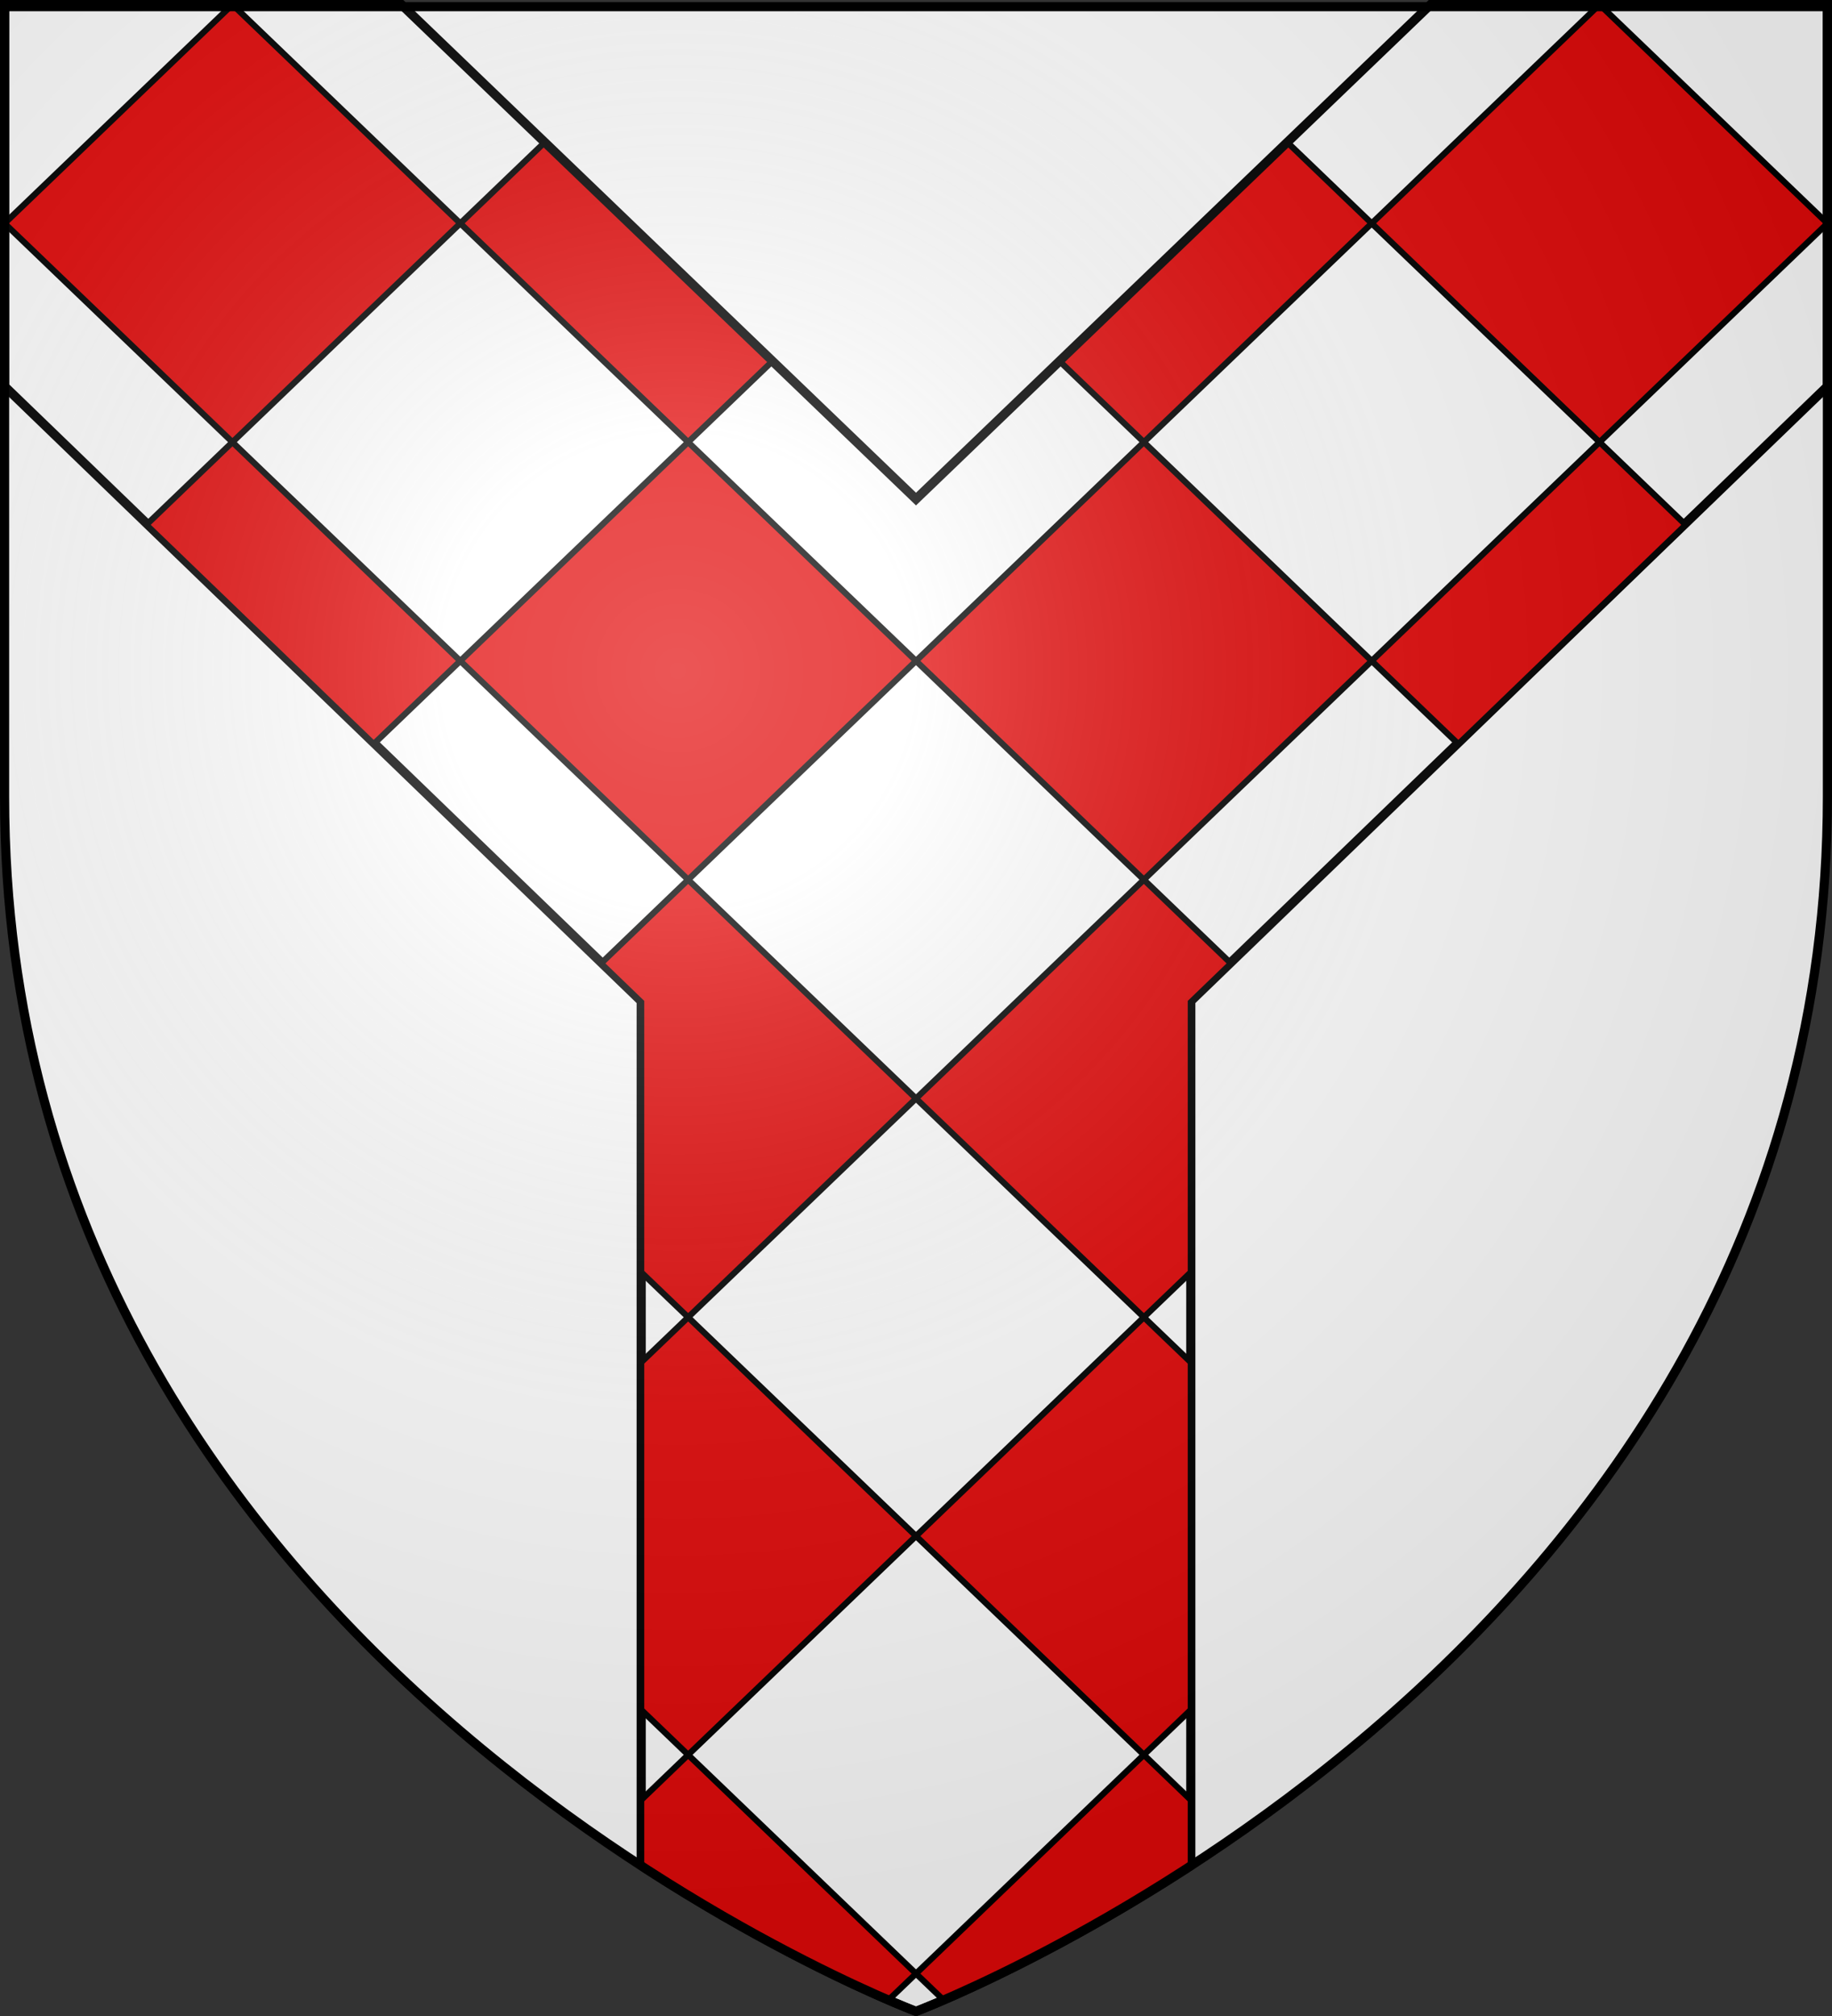 <svg xmlns="http://www.w3.org/2000/svg" xmlns:xlink="http://www.w3.org/1999/xlink" height="660" width="600" version="1.0"><rect width="100%" height="100%" fill="#333333" stroke="none"/><defs><radialGradient xlink:href="#a" id="b" gradientUnits="userSpaceOnUse" gradientTransform="matrix(1.353 0 0 1.349 -77.63 -85.747)" cx="221.445" cy="226.331" fx="221.445" fy="226.331" r="300"/><linearGradient id="a"><stop style="stop-color:white;stop-opacity:.314" offset="0"/><stop offset=".19" style="stop-color:white;stop-opacity:.251"/><stop style="stop-color:#6b6b6b;stop-opacity:.125" offset=".6"/><stop style="stop-color:black;stop-opacity:.125" offset="1"/></linearGradient></defs><g style="display:inline"><path d="M300 658.5s298.5-112.32 298.5-397.772V2.176H1.5v258.552C1.5 546.18 300 658.5 300 658.5z" style="fill:#fff;fill-opacity:1;fill-rule:evenodd;stroke:none;stroke-width:1px;stroke-linecap:butt;stroke-linejoin:miter;stroke-opacity:1"/><path style="fill:#fff;fill-opacity:1;fill-rule:evenodd;stroke:#000;stroke-width:3;stroke-linecap:butt;stroke-linejoin:miter;stroke-opacity:1" d="M1.5 1.5v124.975L210 327.748v283.015c50.372 32.792 90 47.737 90 47.737s39.628-14.945 90-47.737V327.748l208.5-201.273V1.5H468.531L300 163.388 131.469 1.5H1.5z"/><path style="fill:#e20909;fill-opacity:1;fill-rule:nonzero;stroke:#000;stroke-width:2;stroke-opacity:1;display:inline" d="M75.406 2.188 1.5 73.124l74.625 71.625 74.625-71.625L76.844 2.187h-1.438zm75.344 70.937 74.625 71.625 27.313-26.219-74.625-71.625-27.313 26.219zm74.625 71.625-74.625 71.625L225.375 288 300 216.375l-74.625-71.625zM300 216.375 374.625 288l74.625-71.625-74.625-71.625L300 216.375zm74.625-71.625 74.625-71.625-27.313-26.219-74.625 71.625 27.313 26.219zm74.625-71.625 74.625 71.625L598.5 73.125 524.594 2.187h-1.438L449.25 73.126zm74.625 71.625-74.625 71.625 28.375 27.219 74.438-71.781-28.188-27.063zM374.625 288 300 359.625l74.625 71.625L390 416.5v-88.406l13.156-12.688L374.625 288zm0 143.25L300 502.875l74.625 71.625L390 559.75V446l-15.375-14.75zm0 143.25L300 646.125l9.031 8.656c14.431-6.224 44.9-20.537 80.969-44v-21.5L374.625 574.5zM300 646.125 225.375 574.5 210 589.281v21.5c36.069 23.463 66.538 37.776 80.969 44l9.031-8.656zM225.375 574.5 300 502.875l-74.625-71.625L210 446v113.75l15.375 14.75zm0-143.25L300 359.625 225.375 288l-28.531 27.406L210 328.094V416.5l15.375 14.75zM150.75 216.375 76.125 144.75l-28.188 27.063 74.438 71.78 28.375-27.218z"/></g><path d="M300 658.5s298.5-112.32 298.5-397.772V2.176H1.5v258.552C1.5 546.18 300 658.5 300 658.5z" style="opacity:1;fill:url(#b);fill-opacity:1;fill-rule:evenodd;stroke:none;stroke-width:1px;stroke-linecap:butt;stroke-linejoin:miter;stroke-opacity:1"/><path d="M300 658.5S1.5 546.18 1.5 260.728V2.176h597v258.552C598.5 546.18 300 658.5 300 658.5z" style="opacity:1;fill:none;fill-opacity:1;fill-rule:evenodd;stroke:#000;stroke-width:3;stroke-linecap:butt;stroke-linejoin:miter;stroke-miterlimit:4;stroke-dasharray:none;stroke-opacity:1"/></svg>